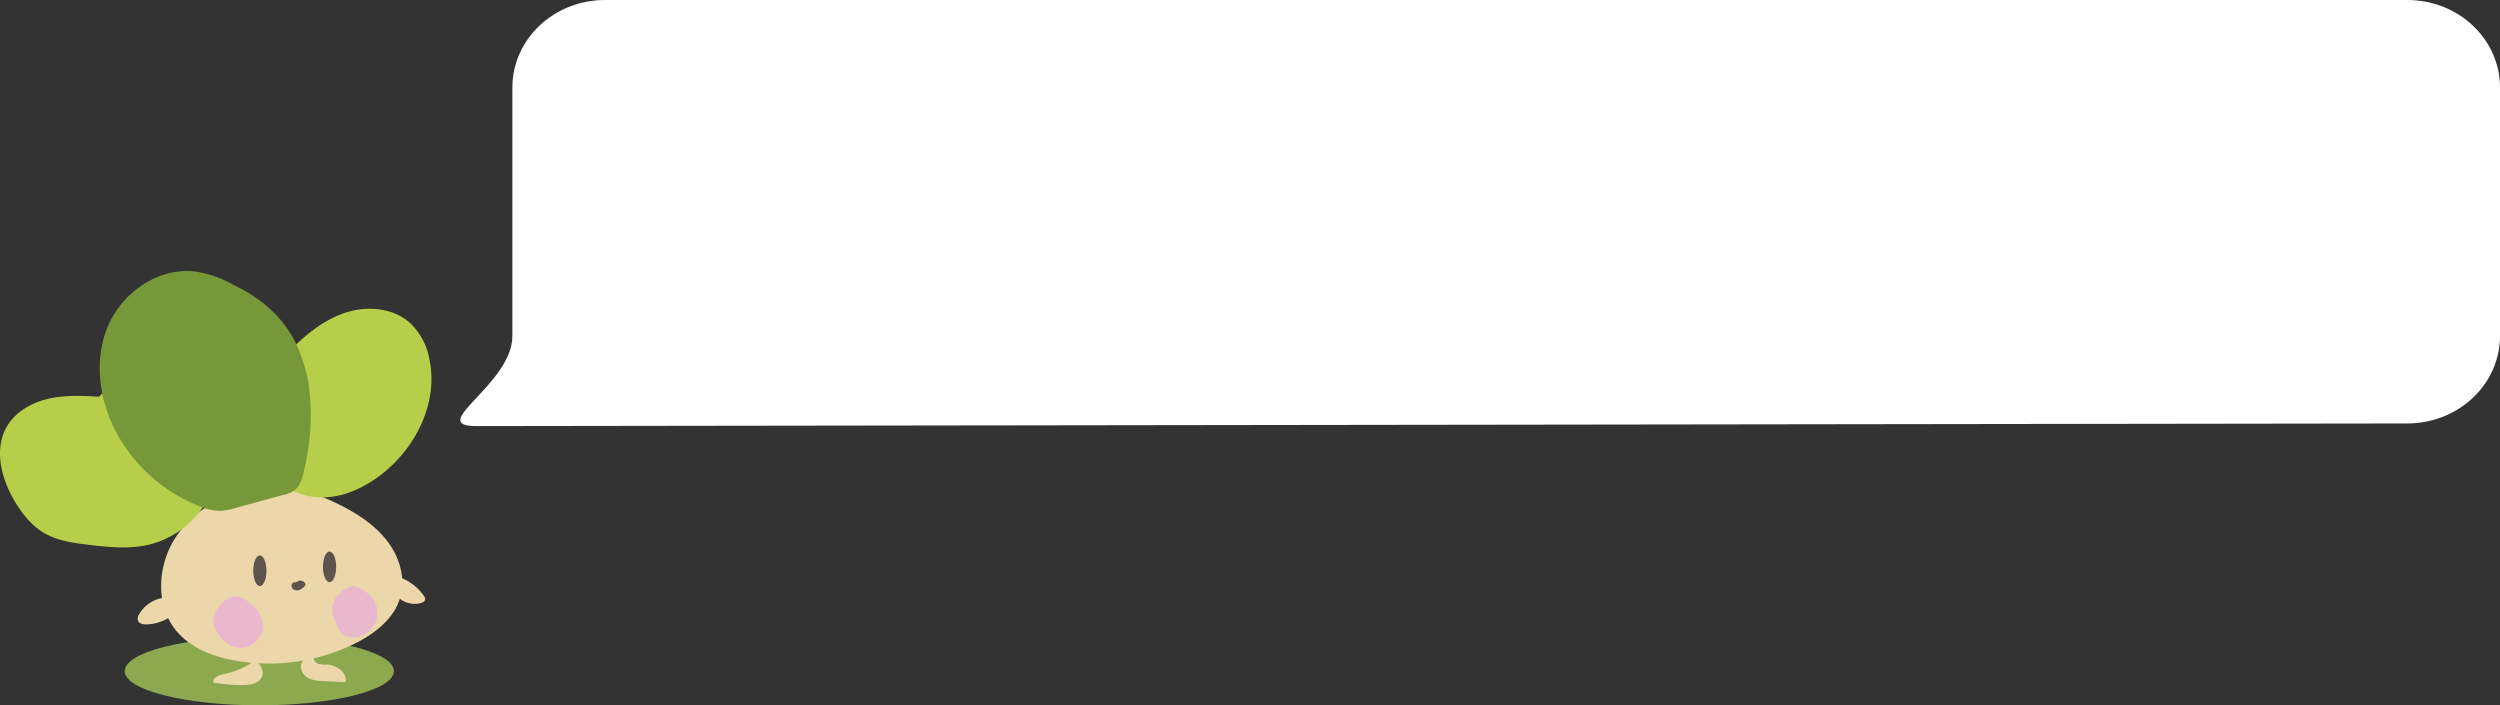 <svg xmlns="http://www.w3.org/2000/svg" xmlns:xlink="http://www.w3.org/1999/xlink" width="921.365" height="259.947" viewBox="0 0 921.365 259.947">
  <rect x="0" y="0" width="921.365" height="259.947" fill="#333333" stroke="none"/>
  <defs>
    <clipPath id="clip-path">
      <rect id="Rectangle_10" data-name="Rectangle 10" width="159.009" height="160.061" fill="none"/>
    </clipPath>
  </defs>
  <g id="mascotte" transform="translate(0 99.886)">
    <path id="Tracé_106" data-name="Tracé 106" d="M31.993,0H696.21c18.863,0,34.155,14.43,34.155,32.23v91.6c0,17.8-15.292,32.23-34.155,32.23l-711.631.976c-18.863,0,13.259-15.406,13.259-33.206V32.23C-2.161,14.43,13.13,0,31.993,0Z" transform="translate(191 -99.886)" fill="#fff"/>
    <g id="Groupe_25" data-name="Groupe 25" clip-path="url(#clip-path)">
      <path id="Tracé_92" data-name="Tracé 92" d="M285.255,558.334c0,6.966-22.21,12.613-49.608,12.613s-49.608-5.647-49.608-12.613,22.21-12.614,49.608-12.614,49.608,5.647,49.608,12.614" transform="translate(-140.073 -410.887)" fill="#8da94f"/>
      <path id="Tracé_93" data-name="Tracé 93" d="M331.2,576.945c-.271-.762,1.332-.814,1.438-.012s-.667,1.422-1.365,1.831a29.492,29.492,0,0,1-9.207,3.483c-1.794.352-4.215,1.41-3.631,3.142a66.137,66.137,0,0,0,10.816.865c2.789-.007,6.207-.641,7.08-3.29s-1.49-5.183-3.628-6.984" transform="translate(-239.695 -433.67)" fill="#ebd7aa"/>
      <path id="Tracé_94" data-name="Tracé 94" d="M450.053,574.742c-1.9,1.435-1.259,4.688.622,6.151s4.429,1.638,6.809,1.754l7.794.382c.838-3.463-3.15-6.353-6.711-6.465a9.806,9.806,0,0,1-3.405-.343c-1.064-.431-1.914-1.7-1.405-2.724a3.411,3.411,0,0,0-3.842.467" transform="translate(-337.992 -431.506)" fill="#ebd7aa"/>
      <path id="Tracé_95" data-name="Tracé 95" d="M215.162,484.342a12.373,12.373,0,0,0-9.29,6.074,2.9,2.9,0,0,0-.46,2.392c.426,1.107,1.849,1.393,3.035,1.381a16.238,16.238,0,0,0,10.933-4.449l-4.089-6.355" transform="translate(-154.574 -363.953)" fill="#ebd7aa"/>
      <path id="Tracé_96" data-name="Tracé 96" d="M279.136,314.824c-12.629,2.7-25.153,8.623-32.679,19.119s-8.655,26.153-.2,35.919c5.2,6.01,13.091,9.031,20.9,10.5a71.359,71.359,0,0,0,44.675-6.214c7.3-3.641,14.382-9.128,16.657-16.964,1.932-6.658-.033-14.028-4.01-19.705s-9.769-9.851-15.86-13.161a84.733,84.733,0,0,0-30.683-9.7" transform="translate(-180.969 -236.885)" fill="#ebd7aa"/>
      <path id="Tracé_97" data-name="Tracé 97" d="M36.531,183.544c-6.208-.365-12.511-.655-18.576.714S5.993,188.877,2.746,194.18c-5.33,8.7-2.17,20.213,3.264,28.851,2.569,4.084,5.693,7.947,9.8,10.472,5.017,3.08,11.051,3.916,16.9,4.615,7.439.889,15.068,1.654,22.352-.1a33.575,33.575,0,0,0,22.058-17.8,54.858,54.858,0,0,1-39.447-37.982" transform="translate(0 -137.215)" fill="#b6ce4a"/>
      <path id="Tracé_98" data-name="Tracé 98" d="M589.5,456.391a18.746,18.746,0,0,1,9.1,6.862,2.121,2.121,0,0,1,.514,1.328c-.072.884-1.094,1.331-1.967,1.49a8.81,8.81,0,0,1-7.831-2.082c-1.97-2.005-2.384-5.566-.468-7.623" transform="translate(-442.421 -343.609)" fill="#ebd7aa"/>
      <path id="Tracé_99" data-name="Tracé 99" d="M424.606,71.2c5.934-5.843,12.657-11.226,20.617-13.675S462.6,56.055,468.7,61.729a24.757,24.757,0,0,1,6.883,13.133c3.426,16.233-5.3,33.409-18.68,43.218-5.161,3.783-11.1,6.7-17.446,7.5s-13.137-.7-18.006-4.848a70.99,70.99,0,0,0,1.525-49.319" transform="translate(-317.32 -42.362)" fill="#b6ce4a"/>
      <path id="Tracé_100" data-name="Tracé 100" d="M224.735,36.835c-1.416-4.839-3-10.246-7.3-16.228C210.6,11.1,201.578,6.9,197.2,4.641a39.134,39.134,0,0,0-13.7-4.5c-13.459-1.42-26.69,7.961-31.853,20.472s-3.075,27.23,3.362,39.136A59.573,59.573,0,0,0,185.857,86.8a19.417,19.417,0,0,0,7.37,1.591,23.156,23.156,0,0,0,5.424-1.028l17.9-4.894a9.462,9.462,0,0,0,4.05-1.724,9.158,9.158,0,0,0,2.867-4.928c6.021-22.764,1.273-38.982,1.273-38.982" transform="translate(-111.993 0)" fill="#769838"/>
      <path id="Tracé_101" data-name="Tracé 101" d="M436.181,462.373a1.3,1.3,0,0,0-1.4,1.191,1.72,1.72,0,0,0,1.072,1.62,2.6,2.6,0,0,0,2.015-.073,5.5,5.5,0,0,0,1.665-1.212,1.256,1.256,0,0,0,.382-.565,1.079,1.079,0,0,0-.4-.965,1.973,1.973,0,0,0-2.531-.278" transform="translate(-327.353 -347.658)" fill="#5e544d"/>
      <path id="Tracé_102" data-name="Tracé 102" d="M501.251,470.594c-3.116,1.4-5.714,4.41-5.729,7.828a12.436,12.436,0,0,0,.971,4.309c.83,2.246,1.987,4.63,4.176,5.6a6.353,6.353,0,0,0,2.609.489A8.979,8.979,0,0,0,510.8,475a13.24,13.24,0,0,0-5.049-4.313c-1.2-.64-2.742-1.158-3.829-.346" transform="translate(-373.091 -353.82)" fill="#eab8cc"/>
      <path id="Tracé_103" data-name="Tracé 103" d="M324.374,485.359a16.18,16.18,0,0,0-4.8,4.789,7.738,7.738,0,0,0-.834,6.552,10.173,10.173,0,0,0,1.306,2.276,13.192,13.192,0,0,0,4.468,4.245,8.241,8.241,0,0,0,11.834-9.048c-.642-3.005-2.906-5.413-5.391-7.222-1.91-1.391-4.531-2.532-6.542-1.29" transform="translate(-239.685 -365.266)" fill="#eab8cc"/>
      <path id="Tracé_104" data-name="Tracé 104" d="M486.608,424.078c0,3.117-1.091,5.643-2.436,5.643s-2.436-2.526-2.436-5.643,1.091-5.643,2.436-5.643,2.436,2.526,2.436,5.643" transform="translate(-362.711 -315.05)" fill="#5e544d"/>
      <path id="Tracé_105" data-name="Tracé 105" d="M382.637,429.892c0,3.117-1.091,5.643-2.436,5.643s-2.436-2.526-2.436-5.643,1.091-5.643,2.436-5.643,2.436,2.526,2.436,5.643" transform="translate(-284.429 -319.428)" fill="#5e544d"/>
    </g>
  </g>
</svg>
